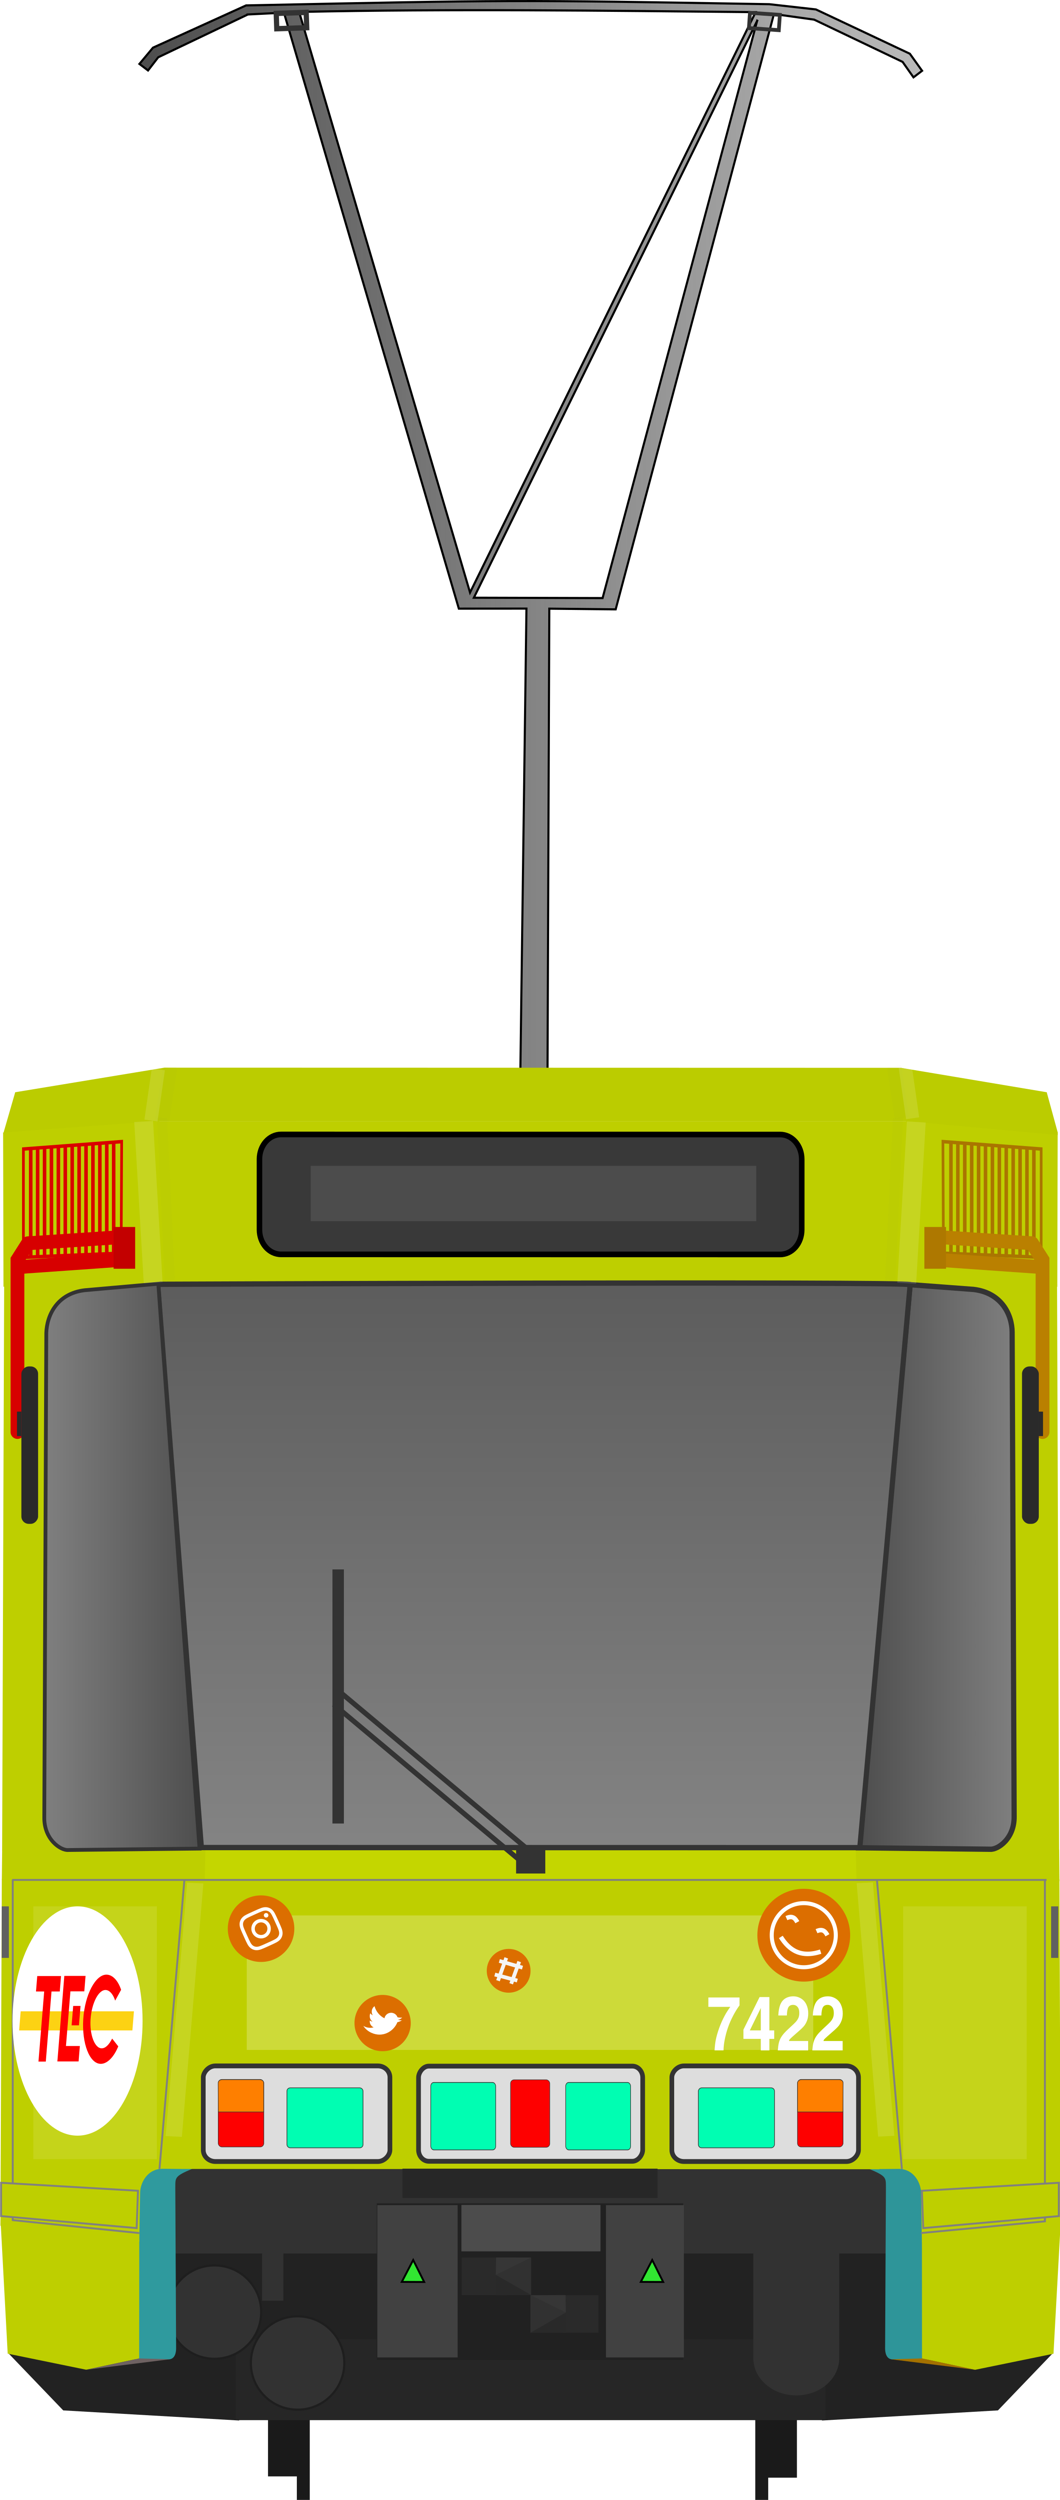 <?xml version="1.0" encoding="utf-8" standalone="no"?>
<!DOCTYPE svg PUBLIC "-//W3C//DTD SVG 1.1//EN" "http://www.w3.org/Graphics/SVG/1.1/DTD/svg11.dtd">
<svg version="1.1" width="280.08" height="660.3" xmlns="http://www.w3.org/2000/svg">
<defs>
<linearGradient id="linearGradient4727" x1="682.69" x2="717.57" y1="399.26" y2="399.26" gradientTransform="matrix(.883 0 0 1.001 80.16 -.229)" gradientUnits="userSpaceOnUse"><stop stop-color="#4d4d4d" offset="0"/><stop stop-color="#808080" offset="1"/></linearGradient>
<linearGradient id="linearGradient5593-4" x1="296.97" x2="541.08" y1="144.52" y2="144.52" gradientTransform="translate(248.24,60.754)" gradientUnits="userSpaceOnUse"><stop stop-color="#4d4d4d" offset="0"/><stop stop-color="#4d4d4d" stop-opacity="0" offset="1"/></linearGradient>
<linearGradient id="linearGradient4713-7" x1="522.98" x2="557.86" y1="399.25" y2="399.25" gradientTransform="matrix(1.213 0 0 1.407 -623.14 -147.61)" gradientUnits="userSpaceOnUse"><stop stop-color="#808080" offset="0"/><stop stop-color="#4d4d4d" offset="1"/></linearGradient>
<linearGradient id="linearGradient4681-0" x1="627.24" x2="627.24" y1="304.29" y2="650.99" gradientTransform="translate(-1.8143e-6 4.2122e-7)" gradientUnits="userSpaceOnUse"><stop stop-color="#4d4d4d" offset="0"/><stop stop-color="#cdcdcd" offset="1"/></linearGradient>
<filter id="filter1475-3" x="-.219" y="-.864" width="1.438" height="2.728" color-interpolation-filters="sRGB"><feGaussianBlur stdDeviation="10.734"/></filter>
<filter id="filter3025" x="-.371" y="-.181" width="1.742" height="1.363" color-interpolation-filters="sRGB"><feGaussianBlur stdDeviation="5.045"/></filter>
<filter id="filter3025-2" x="-.371" y="-.181" width="1.742" height="1.363" color-interpolation-filters="sRGB"><feGaussianBlur stdDeviation="5.045"/></filter>
<filter id="filter2807" x="-.298" y="-.925" width="1.597" height="2.851" color-interpolation-filters="sRGB"><feGaussianBlur stdDeviation="18.607"/></filter>
<filter id="filter1814" x="-.19" y="-.034" width="1.38" height="1.068" color-interpolation-filters="sRGB"><feGaussianBlur stdDeviation="0.198"/></filter>
<filter id="filter2008" x="-.043" y="-.017" width="1.086" height="1.033" color-interpolation-filters="sRGB"><feGaussianBlur stdDeviation="0.097"/></filter>
<filter id="filter1814-3" x="-.19" y="-.034" width="1.38" height="1.068" color-interpolation-filters="sRGB"><feGaussianBlur stdDeviation="0.198"/></filter>
<filter id="filter2008-0" x="-.043" y="-.017" width="1.086" height="1.033" color-interpolation-filters="sRGB"><feGaussianBlur stdDeviation="0.097"/></filter>
<filter id="filter1722" x="-.093" y="-.016" width="1.185" height="1.032" color-interpolation-filters="sRGB"><feGaussianBlur stdDeviation="0.29"/></filter>
<filter id="filter1722-5" x="-.093" y="-.016" width="1.185" height="1.032" color-interpolation-filters="sRGB"><feGaussianBlur stdDeviation="0.29"/></filter>
<filter id="filter1722-9" x="-.093" y="-.016" width="1.185" height="1.032" color-interpolation-filters="sRGB"><feGaussianBlur stdDeviation="0.29"/></filter>
<filter id="filter1722-5-6" x="-.093" y="-.016" width="1.185" height="1.032" color-interpolation-filters="sRGB"><feGaussianBlur stdDeviation="0.29"/></filter>
<filter id="filter1487" x="-.157" y="-.727" width="1.314" height="2.454" color-interpolation-filters="sRGB"><feGaussianBlur stdDeviation="11.471"/></filter>
<filter id="filter1487-3" x="-.157" y="-.727" width="1.314" height="2.454" color-interpolation-filters="sRGB"><feGaussianBlur stdDeviation="11.471"/></filter>
<clipPath id="clipPath18"><path d="m0 512h512v-512h-512z"/></clipPath>
</defs>
<g transform="matrix(1.377,0,0,1.406,-417.16,-76.314)">
<g transform="translate(.827)" fill="#1a1a1a">
<rect transform="scale(-1,1)" x="-449.53" y="508.73" width="2.482" height="15.176"/>
<rect x="359.08" y="508.73" width="2.482" height="15.176"/>
<g transform="matrix(.527 0 0 .869 315.81 -56.746)">
<rect x="71.611" y="627.74" width="13.436" height="35.357"/>
</g>
<rect transform="scale(-1,1)" x="-455.04" y="488.99" width="7.083" height="30.738"/>
</g>
<g fill="#222">
<path d="m304.41 496.2 10.669 10.888 33.77 1.899 0.034-12.065z"/>
<path d="m505.11 496.2-10.669 10.888-33.77 1.899-0.034-12.065z"/>
<rect x="336.24" y="476.85" width="137.04" height="20.242"/>
</g>
<path d="m348.21 493.75h113.11v15.168h-113.11z" fill="#262626"/>
<ellipse cx="344.1" cy="488.62" rx="8.967" ry="8.775" fill="#323232" stroke="#1e1e1e" stroke-width=".414"/>
<rect x="328.9" y="460.16" width="151.72" height="17.448" rx="0" ry="0" fill="#323232"/>
<g transform="translate(-215.51,-50.637)">
<path d="m565.68 105.93-17.872 7.943c-6e-3 6e-3 -2.596 3.05-2.596 3.05l1.654 1.23 1.953-2.476 17.165-8.028-2e-3 -0.016 6.958-0.34 33.563 111.96 12.973-0.01-1.181 87.851 5.221 0.012 0.346-87.851 12.736 0.133 30.368-111.84 7.714 1.054 16.975 7.939 2.087 2.901 1.651-1.232-2.345-3.2-18.029-8.323-8.944-0.984c-49.594-0.839-49.568-0.795-100.39 0.228zm97.776 1.267s-36.796 73.121-54.804 109.03l-32.79-109.07c29.199-0.613 58.395-0.231 87.594 0.04zm0.297 1.601-29.668 108.47-24.698-0.068c18.13-36.13 54.37-108.4 54.37-108.4z" fill="url(#linearGradient5593-4)" stroke="#000" stroke-width=".4"/>
<rect transform="matrix(.999 -.034 .035 .999 0 0)" x="567.59" y="126.86" width="5.754" height="2.88" fill="none" stroke="#333" stroke-width="1"/>
<path d="m692.38 314.84-1.815 31.41 30.773 0.404 0.072-29.043z" fill="#becf00"/>
<path d="m549.98 305.48-1.707 10.097 145.35 1e-3 -1.395-9.877-0.89-0.19z" fill="#bc0"/>
<path d="m691.33 305.51 1.621 10.068 28.457 2.555 2e-3 -0.521-2.099-7.512z" fill="#bc0"/>
<path d="m692.94 345.6-9.739 106.53 38.481 0.465-0.39-106.45z" fill="#becf00"/>
<path d="m547.6 315.56 0.895 30.669 142.84 0.018 1.616-30.672z" fill="#becf00"/>
<path d="m556.93 451.81 0.43 6.396 125.84 0.018 0.428-6.396z" fill="#c4d600"/>
<path d="m545.2 511.79 10.18 0.535c-3.528 1.435-3.25 1.697-3.284 3.612l0.156 30.166c-0.011 0.692-0.181 1.908-1.293 2.024l-6.465 0.038 0.706-36.375z" fill="#2f9a9e"/>
<path d="m682.66 451.85 0.158 6.737 38.933-0.273-0.053-5.94z" fill="#becf00"/>
<path d="m695.35 511.8-10.18 0.535c3.528 1.435 3.25 1.697 3.284 3.612l-0.156 30.166c0.011 0.692 0.181 1.908 1.293 2.024l6.533 0.038-0.26-36.375z" fill="#2e9599"/>
<g fill="#becf00">
<path d="m721.99 522.38-26.628 3.64 0.017 21.964 10.169 2.117 15.059-3.019z"/>
<path d="m557.61 458.14-4.256 54.227 133.85 0.057-4.254-54.266z"/>
<path d="m682.76 458.13 4.366 54.257 3.679-0.031c3.036-0.045 4.398 2.688 4.398 4.564l0.154 9.188 26.647-3.044-0.26-65.136z"/>
<path d="m547.61 345.59 9.739 106.53-38.481 0.465 0.39-106.45z"/>
</g>
<path d="m572.39 318.03c-2.295 0-4.143 2.071-4.143 4.641v13.244c0 2.57 1.847 4.639 4.143 4.639l95.769 0.016c2.295 0 4.143-2.069 4.143-4.639v-13.244c0-2.57-1.847-4.641-4.143-4.641z" fill="#393939" stroke="#000" stroke-width="1.06"/>
<path d="m550.68 305.48-1.679 10.111-29.843 2.772-0.013-0.695 2.233-7.569 28.601-4.614z" fill="#bc0"/>
<g fill="#becf00">
<path d="m557.89 451.84-0.158 6.782-38.922-0.608 0.065-5.65z"/>
<path d="m518.59 522.51 26.59 3.111-0.017 22.347-10.169 2.117-15.059-3.019z"/>
<path d="m557.79 458.11-4.366 54.257-3.679-0.031c-3.036-0.045-4.398 2.688-4.398 4.564l-0.163 9.14-26.638-2.996 0.26-65.136z"/>
</g>
<g stroke="#333" stroke-width="1px">
<g stroke-width="1">
<path d="m693.1 346.25-9.9 105.78 25.29 0.276c1.419 0.089 4.645-1.979 4.566-6.178l-0.385-90.975c-0.013-3.16-1.945-7.379-7.406-8.011z" fill="url(#linearGradient4727)"/>
</g>
<path d="m548.72 346.18 8.377 105.81 126.35 0.018 9.657-105.76c-0.17-0.65-144.39-0.07-144.39-0.07z" fill="url(#linearGradient4681-0)" stroke="#333" stroke-width="1"/>
<rect transform="matrix(.773 .634 -.481 .876 0 0)" x="728.14" y="-44.051" width="47.753" height="2.613" fill="none" stroke="#333" stroke-width=".971"/>
<rect x="617.99" y="452.61" width="4.603" height="3.756" fill="#333"/>
</g>
<rect x="582.25" y="399.74" width="2.196" height="47.735" fill="#333"/>
<g fill="#ddd" stroke="#333">
<rect transform="scale(-1,1)" x="-593.28" y="493.01" width="35.815" height="17.958" rx="2.318" ry="2.154" stroke-width=".899"/>
<rect transform="scale(-1,1)" x="-683.19" y="493.01" width="35.815" height="17.958" rx="2.318" ry="2.154" stroke-width=".899"/>
<rect transform="scale(-1,1)" x="-641.78" y="493.05" width="43.011" height="17.874" rx="1.98" ry="2.144" stroke-width=".899"/>
</g>
<path d="m520.81 458.07h198.47" fill="none" stroke="#808080" stroke-width=".359"/>
<rect transform="matrix(-.998 -.067 -.07 .998 0 0)" x="-673.84" y="62.685" width="5.753" height="2.88" fill="none" stroke="#333" stroke-width=".719"/>
</g>
<g transform="translate(32.734,8.695)">
<path d="m296.9 488.63-10.12 2.125 16.042-1.972z" fill="#6e6262"/>
<path d="m447.17 488.63 10.12 2.125-16.113-1.965z" fill="#a47100"/>
</g>
<g transform="translate(32.633,8.695)" stroke="#333">
<rect x="368.28" y="436.28" width="7.532" height="12.688" ry=".697" fill="#fe0000" stroke-width=".093"/>
<rect x="312.19" y="436.22" width="8.748" height="12.681" ry=".697" fill="#fe0000" stroke-width=".1"/>
<rect x="325.37" y="437.8" width="14.61" height="11.266" ry=".619" fill="#00feb2" stroke-width=".122"/>
<g transform="matrix(1 0 0 1.197 .019 -86.588)" fill="#00feb2" stroke-width=".109">
<rect x="352.95" y="437.24" width="12.463" height="10.582" ry=".581"/>
<rect x="378.84" y="437.24" width="12.463" height="10.582" ry=".581"/>
</g>
<path d="m312.9 436.26h7.293c0.403 0 0.727 0.279 0.727 0.625l1e-3 5.444h-8.724l-0.024-5.444c0-0.346 0.324-0.625 0.727-0.625z" fill="#fe7f00" stroke-width=".1"/>
<rect transform="scale(-1,1)" x="-432.09" y="436.22" width="8.748" height="12.681" ry=".697" fill="#fe0000" stroke-width=".1"/>
<rect transform="scale(-1,1)" x="-418.93" y="437.8" width="14.61" height="11.266" ry=".619" fill="#00feb2" stroke-width=".122"/>
<path d="m431.37 436.26h-7.293c-0.403 0-0.727 0.279-0.727 0.625l-1e-3 5.444h8.724l0.024-5.444c0-0.346-0.324-0.625-0.727-0.625z" fill="#fe7f00" stroke-width=".1"/>
</g>
<g fill="#323232">
<path d="m447.5 477.13v20.133c0 3.882 3.676 7.007 8.242 7.007s8.242-3.125 8.242-7.007v-20.133z"/>
<ellipse cx="360.05" cy="498.18" rx="8.967" ry="8.775" stroke="#1e1e1e" stroke-width=".414"/>
<rect x="353.23" y="477.59" width="4.092" height="8.889"/>
</g>
<g transform="matrix(.726 0 0 .711 211.74 80.808)">
<rect x="225.22" y="544.84" width="80.99" height="41.405" rx="0" ry="0" fill="#212121"/>
<g transform="matrix(1.377,0,0,1.406,-291.39,-113.7)" fill="#414141">
<rect x="375.28" y="468.72" width="15.407" height="28.614"/>
<rect x="419.16" y="468.72" width="14.954" height="28.614"/>
</g>
<rect x="232.01" y="535.68" width="67.416" height="7.745" fill="#272727"/>
<path d="m234.84 559.81-3.01 5.785 5.913 0.027z" fill="#32e632" stroke="#000" stroke-width=".5"/>
<path d="m298.01 559.81-3.01 5.785 5.913 0.027z" fill="#32e632" stroke="#000" stroke-width=".5"/>
<g transform="translate(.188)">
<g transform="translate(125.3,-41.733)" fill="#2a2a2a">
<rect x="122.15" y="600.91" width="17.986" height="9.906"/>
<rect x="140.32" y="610.85" width="17.986" height="9.906"/>
</g>
<path d="m265.83 559.18-9.349 4.572 9.349 5.333z" fill="#313131"/>
<path d="m256.58 559.14-0.096 4.607 9.349-4.572z" fill="#363636"/>
<path d="m256.48 563.75v5.353l9.349-0.019z" fill="#292929"/>
<path d="m265.66 569.12 9.349 4.572-9.349 5.333z" fill="#313131"/>
<path d="m274.91 569.08 0.096 4.607-9.349-4.572z" fill="#363636"/>
<path d="m275.01 573.69v5.353l-9.349-0.019z" fill="#292929"/>
</g>
<rect x="247.59" y="545.27" width="36.752" height="12.256" fill="#4c4c4c"/>
</g>
</g>
<path d="m40.92 296.17 1.345 42.848-41.343 0.836-0.1-40.724z" fill="#becf00"/>
<g stroke="#808080" stroke-width=".5">
<g transform="translate(.022 -4.347)" fill="none">
<path d="m48.694 500.96-6.579 76.284"/>
<path d="m231.7 500.96 6.579 76.284"/>
<path d="m3.344 500.78v90.144"/>
</g>
<g transform="translate(.022 -4.347)">
<path d="m276.07 500.78v90.475" fill="none"/>
<path d="m243.57 582.99 0.352 9.857 35.821-3.168v-8.801z" fill="#becf00"/>
<path d="m3.199 590.73 33.589 3.432" fill="none"/>
<path d="m36.436 582.99-0.352 9.857-35.821-3.168v-8.801z" fill="#becf00"/>
</g>
<path d="m276.3 586.69-32.938 3.113" fill="none"/>
</g>
<g transform="translate(.022 -4.347)" fill="#606060">
<path d="m277.71 507.87h1.891v13.606h-1.891z"/>
<path d="m0.431 507.87h1.891v13.606h-1.891z"/>
</g>
<path d="m41.825 339.07 10.898 149.19-34.748 0.377c-1.949 0.126-6.382-2.782-6.273-8.686l0.529-127.91c0.153-4.441 2.672-10.375 10.175-11.263z" fill="url(#linearGradient4713-7)" stroke="#333"/>
<g transform="matrix(1 0 0 1.291 .045 -98.343)">
<path d="m249.1 309.74 0.135 22.826 25.824 0.851v-22.161z" fill="none" stroke="#aa7500" stroke-width=".708"/>
<g transform="matrix(.725 0 0 .811 73.348 62.973)" fill="#aa7500" stroke-width=".923">
<rect x="244.69" y="304.43" width="1.293" height="28.076"/>
<rect x="247.21" y="304.36" width="1.293" height="28.076"/>
<rect x="249.73" y="304.92" width="1.293" height="27.594"/>
<rect x="252.25" y="304.92" width="1.293" height="27.58"/>
<rect x="254.77" y="304.92" width="1.293" height="28.076"/>
<rect x="257.29" y="305.17" width="1.293" height="27.453"/>
<rect x="259.81" y="305.1" width="1.293" height="27.827"/>
<rect x="262.33" y="305.41" width="1.293" height="27.578"/>
<rect x="264.85" y="305.41" width="1.293" height="27.515"/>
<rect x="267.37" y="305.73" width="1.293" height="27.204"/>
<rect x="269.88" y="305.42" width="1.293" height="27.631"/>
<rect x="272.4" y="305.91" width="1.293" height="27.329"/>
<rect x="274.92" y="306.1" width="1.293" height="27.329"/>
</g>
<path d="m32.1 309.74-0.135 22.826-25.824 0.851v-22.161z" fill="none" stroke="#da0000" stroke-width=".708"/>
<g transform="matrix(-.725 0 0 .811 207.86 62.973)" fill="#da0000" stroke-width=".923">
<rect x="244.69" y="304.43" width="1.293" height="28.076"/>
<rect x="247.21" y="304.36" width="1.293" height="28.076"/>
<rect x="249.73" y="304.92" width="1.293" height="27.594"/>
<rect x="252.25" y="304.92" width="1.293" height="27.58"/>
<rect x="254.77" y="304.92" width="1.293" height="28.076"/>
<rect x="257.29" y="305.17" width="1.293" height="27.453"/>
<rect x="259.81" y="305.1" width="1.293" height="27.827"/>
<rect x="262.33" y="305.41" width="1.293" height="27.578"/>
<rect x="264.85" y="305.41" width="1.293" height="27.515"/>
<rect x="267.37" y="305.73" width="1.293" height="27.204"/>
<rect x="269.88" y="305.42" width="1.293" height="27.631"/>
<rect x="272.4" y="305.91" width="1.293" height="27.329"/>
<rect x="274.92" y="306.1" width="1.293" height="27.329"/>
</g>
</g>
<g transform="translate(-.307 -2)">
<g fill="none" stroke="#ba8000" stroke-width="3.646">
<path d="m248.16 328.75 24.821 1.625"/>
<path d="m247.97 334.75 28.536 2"/>
<path d="m272.98 330.37 2.792 4.375v45.491" stroke-linecap="round"/>
</g>
<rect x="270.35" y="362.91" width="4.432" height="41.582" ry="1.954" fill="#2a2a2a"/>
<rect x="274.73" y="374.85" width="1.17" height="6.459" ry="0" fill="#2a2a2a"/>
<rect x="244.55" y="326.08" width="5.718" height="11.029" ry="0" fill="#ae7800"/>
<g fill="none" stroke="#d70000" stroke-width="3.639">
<path d="m32.421 328.75-24.721 1.63"/>
<path d="m32.604 334.75-28.421 2"/>
<path d="m7.7 330.37-2.781 4.375v45.491" stroke-linecap="round"/>
</g>
<rect transform="scale(-1,1)" x="-10.372" y="362.91" width="4.414" height="41.582" ry="1.954" fill="#2a2a2a"/>
<rect transform="scale(-1,1)" x="-5.958" y="374.85" width="1.166" height="6.459" ry="0" fill="#2a2a2a"/>
<rect transform="scale(-1,1)" x="-36.017" y="326.08" width="5.695" height="11.029" ry="0" fill="#c30000"/>
</g>
<g transform="translate(-.05)" fill="#fff" fill-opacity=".125">
<rect transform="matrix(.068 -.801 .103 .005 -9.334 592.27)" x="38.115" y="490.88" width="83.557" height="41.609" filter="url(#filter1487)"/>
<rect transform="matrix(-.068 -.801 -.103 .005 289.52 592.2)" x="38.115" y="490.88" width="83.557" height="41.609" filter="url(#filter1487-3)"/>
</g>
<g transform="translate(-.463)">
<g transform="translate(0 .003)">
<rect transform="rotate(3.398,-11.122,76.139)" x="252.69" y="280.91" width="4.977" height="42.689" fill="#fff" fill-opacity=".125" filter="url(#filter1722)"/>
<rect transform="matrix(1.927 -.07 -.048 1.004 -243.95 31.163)" x="256.26" y="280.91" width="1.404" height="42.689" fill="#676767" fill-opacity=".023" filter="url(#filter1722-5)"/>
</g>
<rect transform="matrix(-.998 .059 .059 .998 276.51 .796)" x="252.69" y="280.91" width="4.977" height="42.689" fill="#fff" fill-opacity=".125" filter="url(#filter1722-9)"/>
<rect transform="matrix(-1.927 -.07 .048 1.004 524.96 31.166)" x="256.26" y="280.91" width="1.404" height="42.689" fill="#676767" fill-opacity=".023" filter="url(#filter1722-5-6)"/>
</g>
<g transform="translate(-.302)">
<rect transform="matrix(1.523 .232 -.148 .973 17.642 -2.656)" x="44.235" y="282" width="2.505" height="14.032" fill="#676767" fill-opacity=".023" filter="url(#filter1814)"/>
<rect transform="rotate(8.183,41.133,303.2)" x="37.422" y="282.5" width="3.498" height="13.671" fill="#fff" fill-opacity=".125" filter="url(#filter2008)"/>
<rect transform="matrix(-1.523 .232 .148 .973 264.09 -3.296)" x="44.235" y="282" width="2.505" height="14.032" fill="#676767" fill-opacity=".023" filter="url(#filter1814-3)"/>
<rect transform="matrix(-.99 .142 .142 .99 238.16 -3.408)" x="37.422" y="282.5" width="3.498" height="13.671" fill="#fff" fill-opacity=".125" filter="url(#filter2008-0)"/>
</g>
<rect transform="matrix(1 0 0 .736 -1.256 139.89)" x="66.45" y="497.32" width="149.69" height="48.263" fill="#fff" fill-opacity=".226" filter="url(#filter2807)"/>
<g transform="translate(-.754)" fill="#fff" fill-opacity=".105">
<rect x="239.39" y="503.51" width="32.644" height="66.771" filter="url(#filter3025)"/>
<rect transform="matrix(-1,0,0,1,51.761,1.802)" x="9.559" y="501.71" width="32.644" height="66.771" filter="url(#filter3025-2)"/>
</g>
<rect transform="matrix(1 0 0 .49 .495 161.13)" x="81.596" y="299.6" width="117.73" height="29.814" fill="#b2b2b2" fill-opacity=".16" filter="url(#filter1475-3)"/>
<g fill="#fff">
<path d="m195.4 527.59v2.08q-0.859 1.152-1.689 2.734-0.83 1.582-1.377 3.164-0.547 1.582-0.889 3.398-0.244 1.309-0.273 2.588h-2.363q0.098-1.592 0.283-2.588 0.312-1.592 0.947-3.34 0.635-1.748 1.504-3.34 0.518-0.967 1.416-2.217h-5.791v-2.481z"/>
<path d="m203.29 527.48v8.799h1.279v2.246h-1.279v3.037h-2.266v-3.037h-4.59v-2.441l4.268-8.604zm-2.266 8.799v-5.918l-2.9 5.918z"/>
<path d="m213.53 539.08v2.481h-8.008q0.078-1.094 0.225-1.777 0.146-0.693 0.41-1.25t0.771-1.201q0.518-0.645 1.787-1.807 1.27-1.162 1.582-1.523 0.459-0.527 0.674-1.045 0.225-0.527 0.225-1.289 0-1.055-0.469-1.592-0.459-0.537-1.162-0.537-0.898 0-1.26 0.654-0.361 0.654-0.391 2.148h-2.266q0.078-1.768 0.537-2.881 0.459-1.113 1.348-1.641 0.889-0.537 2.1-0.537 1.074 0 2.012 0.566 0.938 0.566 1.426 1.621 0.488 1.055 0.488 2.305 0 1.113-0.322 1.934-0.312 0.811-0.771 1.387-0.469 0.576-1.602 1.553-1.855 1.602-2.168 1.963-0.205 0.244-0.225 0.469z"/>
<path d="m222.65 539.08v2.481h-8.008q0.078-1.094 0.225-1.777 0.146-0.693 0.41-1.25 0.264-0.557 0.771-1.201 0.518-0.645 1.787-1.807 1.27-1.162 1.582-1.523 0.459-0.527 0.674-1.045 0.225-0.527 0.225-1.289 0-1.055-0.469-1.592-0.459-0.537-1.162-0.537-0.898 0-1.26 0.654-0.361 0.654-0.391 2.148h-2.266q0.078-1.768 0.537-2.881 0.459-1.113 1.348-1.641 0.889-0.537 2.1-0.537 1.074 0 2.012 0.566 0.938 0.566 1.426 1.621t0.488 2.305q0 1.113-0.322 1.934-0.312 0.811-0.771 1.387-0.469 0.576-1.602 1.553-1.855 1.602-2.168 1.963-0.205 0.244-0.225 0.469z"/>
</g>
<ellipse cx="20.49" cy="533.8" rx="17.181" ry="30.283" fill="#fff"/>
<g transform="matrix(.173 0 0 -.374 3.56 569.39)">
<g transform="scale(.1)" fill-rule="evenodd">
<path d="m1840 1020-23.8-135h-1730l23.8 135h1730" fill="#fcd213"/>
<g fill="#f00">
<path d="m777 1270h324l-19.2-109h-212l-68.1-386h212l-19.2-109h-324l106 604"/>
<path d="m1e3 921 24.1 137h-112l-24.1-137h112"/>
<path d="m469 1160h-125l19.2 109h363l-19.2-109h-126l-87.3-495h-112l87.3 495"/>
<path d="m1600 772c-67.7-76.9-170-123-266-123-173 0-292 145-268 317 24.2 171 186 313 354 313 90.7 0 175-39.5 224-107l-90.9-76.6c-31.1 45.8-87.4 75.2-148 75.2-110 0-212-95.6-228-208-15.1-107 62.6-204 170-204 59 0 114 26.4 160 68.9l91.9-54.2"/>
</g>
</g>
</g>
<g transform="matrix(1.184 0 0 1.184 -38.775 -91.626)">
<circle cx="212.12" cy="509.09" r="10.353" fill="#dc6e00"/>
<g transform="translate(-.209 .2)" fill="none" stroke="#fff">
<circle cx="212.33" cy="508.89" r="7.149" stroke-linecap="round" stroke-linejoin="bevel" stroke-width=".892"/>
<g stroke-width="1px">
<path d="m207.21 509.28c1.879 2.982 4.486 4.693 8.884 3.283"/>
<path d="m215.18 508c1.435-0.644 1.975 0.09 2.429 0.905"/>
<path d="m208.46 505.08c1.435-0.644 1.975 0.09 2.429 0.905"/>
</g>
</g>
</g>
<g transform="matrix(.034 .015 .015 -.034 88.556 539.21)">
<g clip-path="url(#clipPath18)">
<g transform="translate(456,256)">
<path d="m0 0c0-110.46-89.543-200-200-200s-200 89.543-200 200 89.543 200 200 200 200-89.543 200-200" fill="#dc6e00"/>
</g>
<g transform="translate(212.41 160.51)">
<path d="m0 0c88.683 0 137.18 73.471 137.18 137.18 0 2.088-0.043 4.166-0.138 6.234 9.413 6.805 17.596 15.296 24.052 24.963-8.639-3.837-17.936-6.424-27.688-7.59 9.954 5.968 17.596 15.413 21.201 26.671-9.318-5.523-19.632-9.54-30.614-11.703-8.799 9.371-21.328 15.233-35.194 15.233-26.628 0-48.221-21.593-48.221-48.21 0-3.785 0.424-7.464 1.251-10.994-40.069 2.015-75.602 21.201-99.379 50.374-4.144-7.124-6.529-15.403-6.529-24.233 0-16.727 8.512-31.494 21.455-40.132-7.908 0.243-15.339 2.416-21.837 6.031-0.011-0.201-0.011-0.403-0.011-0.615 0-23.353 16.622-42.847 38.681-47.267-4.049-1.102-8.31-1.696-12.71-1.696-3.106 0-6.127 0.307-9.063 0.869 6.138-19.155 23.936-33.094 45.041-33.487-16.505-12.932-37.292-20.638-59.881-20.638-3.891 0-7.728 0.222-11.502 0.667 21.339-13.674 46.674-21.656 73.906-21.656" fill="#fff"/>
</g>
</g>
</g>
<g transform="matrix(.849 0 0 .849 -27.825 71.228)">
<circle cx="114.02" cy="516.12" r="10.353" fill="#dc6e00"/>
<g transform="matrix(.042 -.019 .019 .042 106.22 513.18)" fill="#fff">
<path d="m128 23.064c34.178 0 38.226 0.13 51.723 0.746 12.48 0.57 19.257 2.655 23.768 4.407 5.974 2.322 10.239 5.096 14.718 9.575 4.479 4.479 7.253 8.743 9.575 14.718 1.753 4.511 3.838 11.288 4.408 23.768 0.616 13.498 0.746 17.546 0.746 51.723 0 34.178-0.13 38.226-0.746 51.723-0.57 12.48-2.655 19.257-4.408 23.768-2.321 5.974-5.096 10.239-9.575 14.718-4.479 4.479-8.743 7.253-14.718 9.575-4.511 1.753-11.288 3.838-23.768 4.408-13.495 0.616-17.543 0.746-51.723 0.746-34.18 0-38.228-0.13-51.723-0.746-12.48-0.57-19.257-2.655-23.768-4.408-5.975-2.321-10.239-5.096-14.718-9.575-4.479-4.479-7.253-8.743-9.575-14.718-1.753-4.511-3.838-11.288-4.408-23.768-0.616-13.498-0.746-17.546-0.746-51.723 0-34.178 0.13-38.226 0.746-51.723 0.57-12.48 2.655-19.257 4.408-23.768 2.321-5.974 5.096-10.239 9.575-14.718 4.479-4.479 8.743-7.253 14.718-9.575 4.51-1.752 11.288-3.838 23.767-4.407 13.498-0.616 17.546-0.746 51.723-0.746m0-23.064c-34.763 0-39.121 0.147-52.774 0.77-13.625 0.622-22.929 2.785-31.071 5.95-8.417 3.271-15.555 7.648-22.671 14.764s-11.493 14.254-14.764 22.671c-3.164 8.142-5.328 17.447-5.95 31.071-0.623 13.652-0.77 18.011-0.77 52.774 0 34.763 0.147 39.122 0.77 52.774 0.622 13.625 2.785 22.929 5.95 31.071 3.271 8.417 7.648 15.555 14.764 22.671s14.254 11.493 22.671 14.764c8.142 3.164 17.447 5.328 31.071 5.95 13.653 0.623 18.011 0.77 52.774 0.77 34.763 0 39.122-0.147 52.774-0.77 13.625-0.622 22.929-2.785 31.071-5.95 8.417-3.271 15.555-7.648 22.671-14.764 7.116-7.116 11.493-14.254 14.764-22.671 3.164-8.142 5.328-17.447 5.95-31.071 0.623-13.652 0.77-18.011 0.77-52.774 0-34.763-0.147-39.122-0.77-52.774-0.622-13.625-2.785-22.929-5.95-31.071-3.271-8.417-7.648-15.555-14.764-22.671-7.116-7.116-14.254-11.493-22.671-14.764-8.142-3.164-17.447-5.328-31.071-5.95-13.652-0.623-18.011-0.77-52.774-0.77zm0 62.27c-36.301 0-65.73 29.428-65.73 65.73 0 36.301 29.428 65.73 65.73 65.73 36.301 0 65.73-29.428 65.73-65.73 0-36.301-29.428-65.73-65.73-65.73zm0 108.4c-23.564 0-42.667-19.103-42.667-42.667 0-23.564 19.103-42.667 42.667-42.667 23.564 0 42.667 19.103 42.667 42.667 0 23.564-19.103 42.667-42.667 42.667zm83.687-110.99c0 8.483-6.877 15.36-15.36 15.36s-15.36-6.877-15.36-15.36c0-8.483 6.877-15.36 15.36-15.36s15.36 6.877 15.36 15.36z" fill="#fff"/>
</g>
</g>
<g transform="translate(0 4.222)">
<circle cx="134.4" cy="516.32" r="5.786" fill="#dc6e00"/>
<g transform="translate(-.56 .065)" fill="none" stroke="#f5f5f5" stroke-width="1px">
<path d="m134.33 512.83-2.188 6.04"/>
<path d="m137.75 513.82-2.124 5.863"/>
<path d="m132.5 513.65 6.114 1.772"/>
<path d="m131.3 517.24 5.951 1.595"/>
</g>
</g>
</svg>
